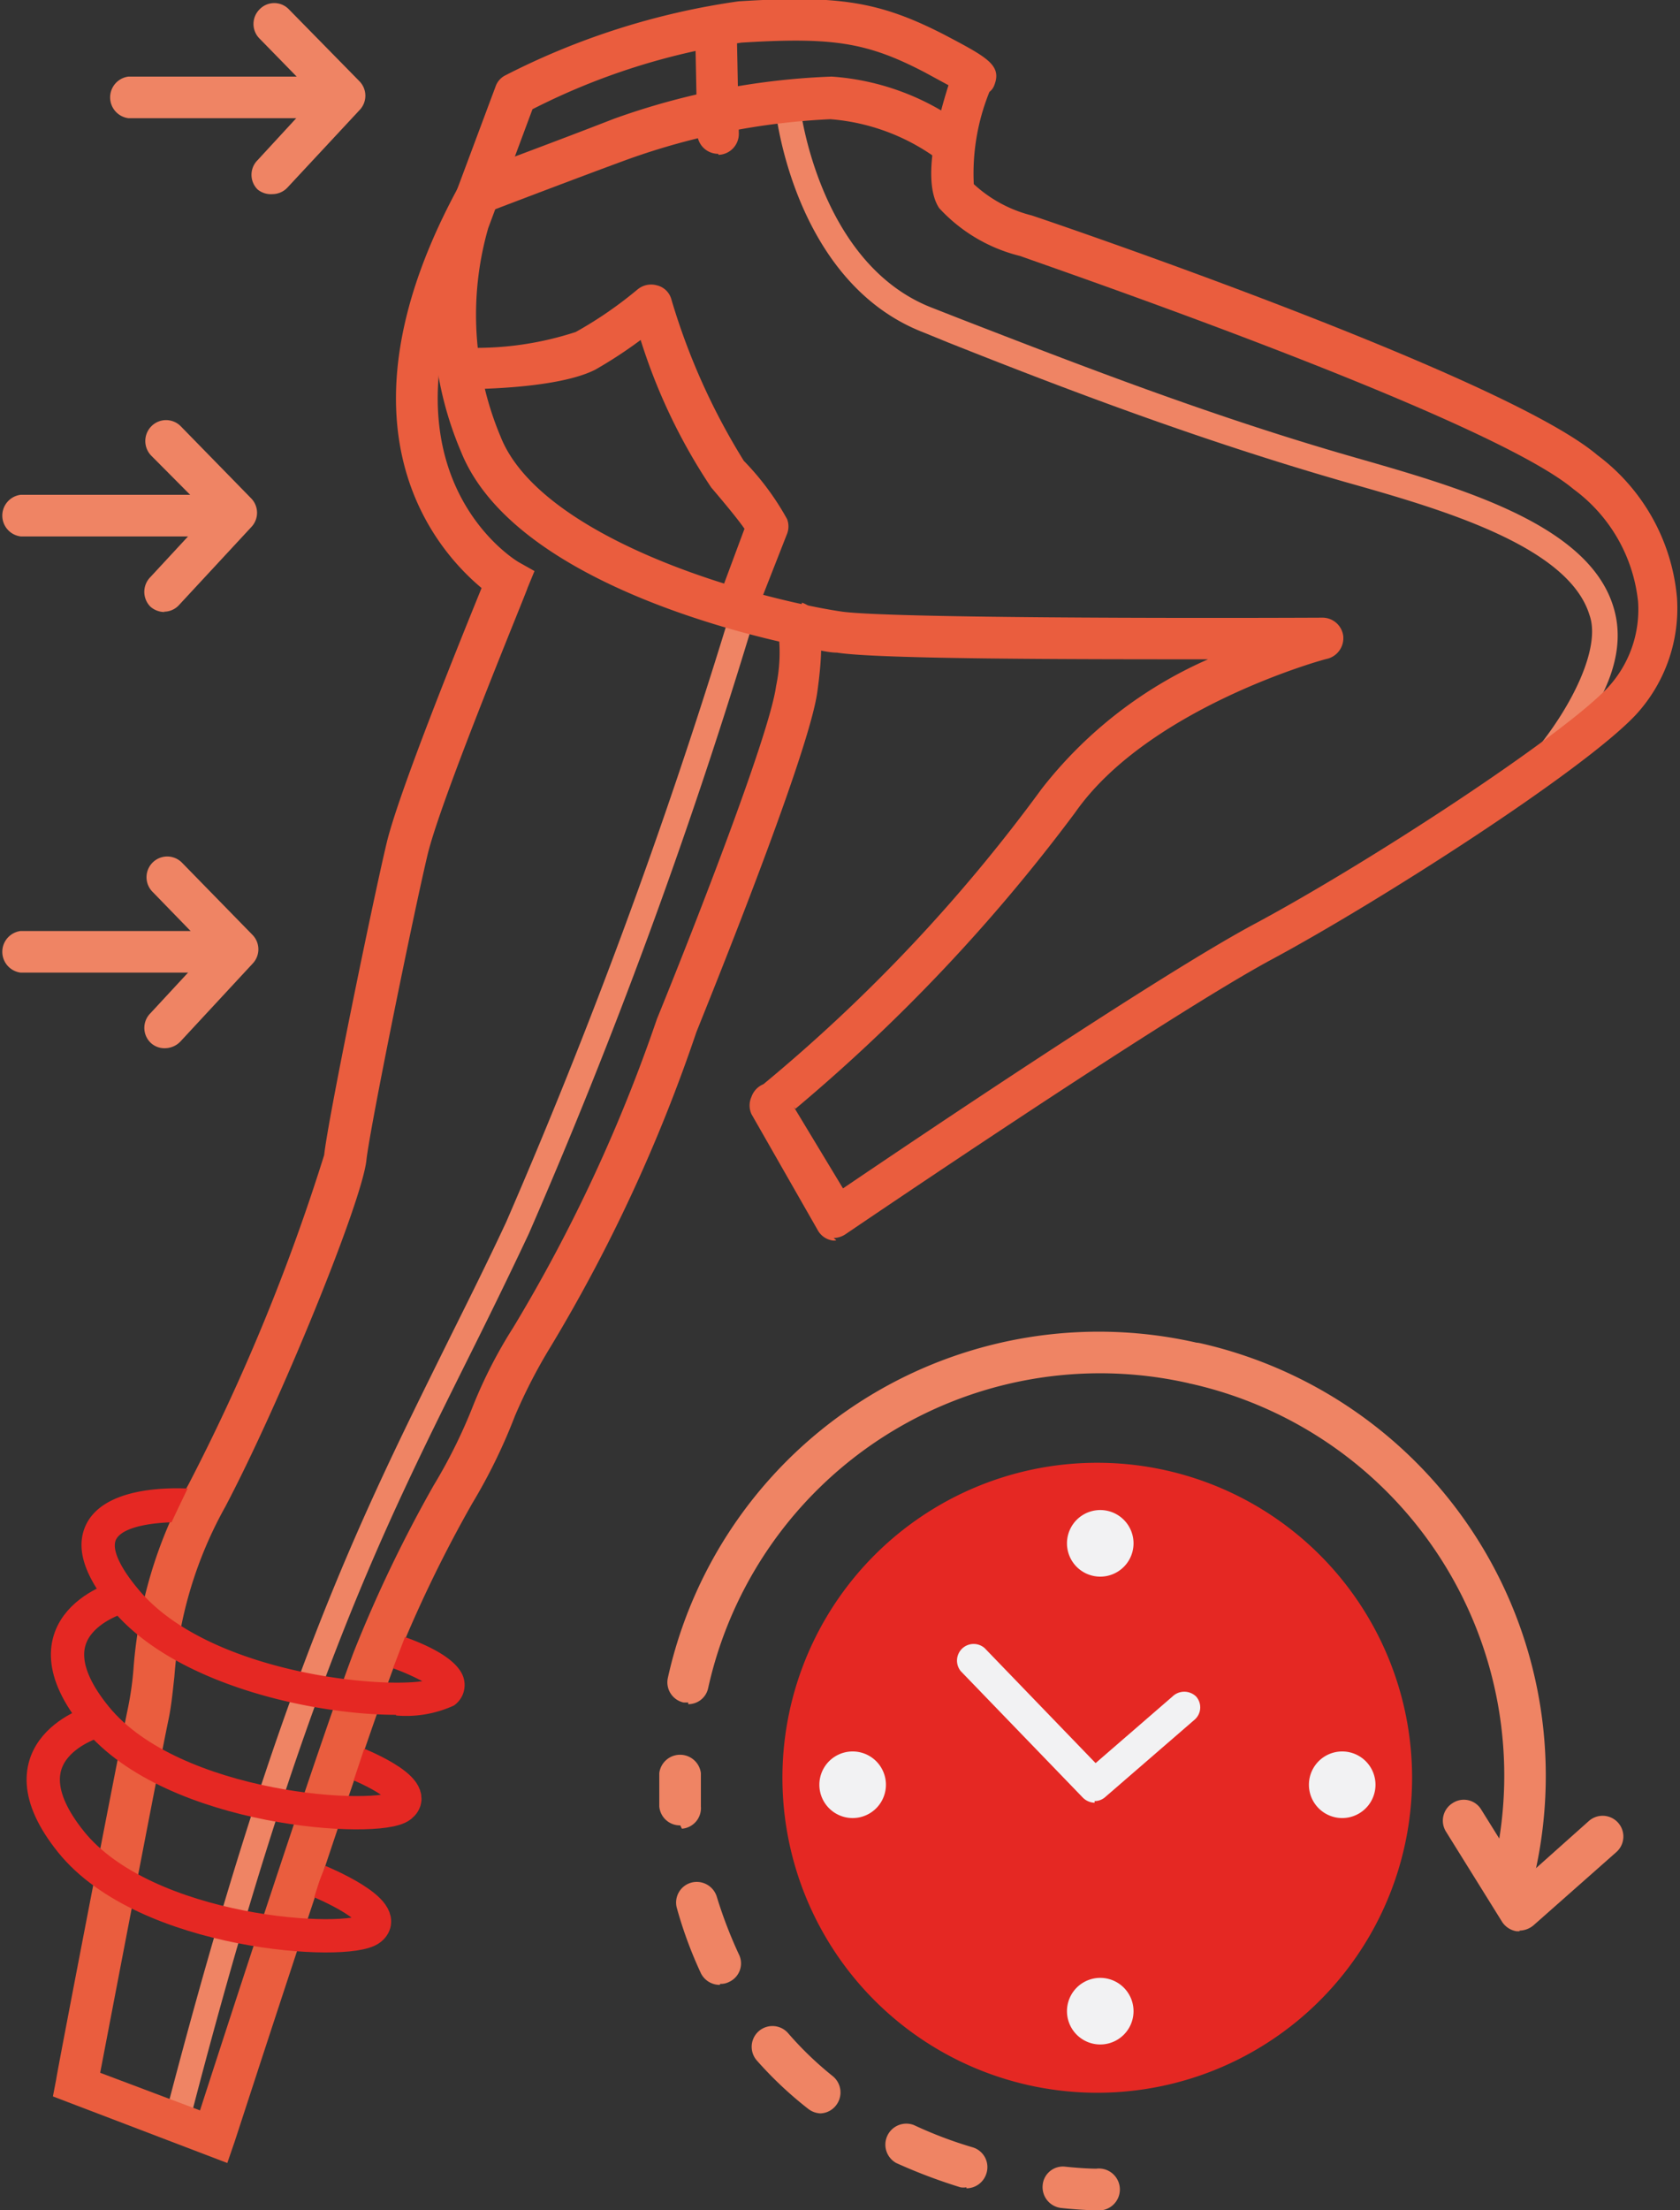 <svg id="Layer_1" data-name="Layer 1" xmlns="http://www.w3.org/2000/svg" xmlns:xlink="http://www.w3.org/1999/xlink" viewBox="0 0 50.48 66.38"><rect x="0" y="0" width="50.48" height="66.38" fill="#333333" stroke="none"/><defs><style>.cls-1,.cls-7{fill:none;}.cls-2{clip-path:url(#clip-path);}.cls-3{fill:#ef8464;}.cls-4{fill:#ea5d3e;}.cls-5{fill:#e52823;}.cls-6{fill:#f2f2f3;}.cls-7{stroke:#e52823;stroke-miterlimit:10;}</style><clipPath id="clip-path" transform="translate(-24.26 -16.31)"><rect class="cls-1" width="99" height="99"/></clipPath></defs><title>Lasting Comfort Shape Performance_icon-no-bg</title><g class="cls-2"><path class="cls-3" d="M71,38.9c-.08,0-.56.56-.63.5a.37.37,0,0,1,0-.52c1.13-1.36,2-3.13,1.65-4.1-.64-2.09-4.52-3.2-7.36-4C60.28,29.52,56.28,28,52.76,26.6L52,26.29c-3.81-1.48-4.41-6.43-4.43-6.64a.38.38,0,0,1,.33-.42.37.37,0,0,1,.41.34s.57,4.71,4,6l.79.31c3.51,1.36,7.49,2.91,11.77,4.14,3.17.91,7.11,2,7.87,4.52.38,1.23-.09,2.65-1.4,4.21a.36.36,0,0,1-.29.13" transform="translate(-24.26 -16.31)"/><path class="cls-3" d="M29.65,80.06h-.1a.37.37,0,0,1-.26-.46C32.62,66.84,35.05,62,37.62,56.8c.6-1.21,1.22-2.44,1.85-3.79a170.67,170.67,0,0,0,6.6-17.87.38.38,0,0,1,.47-.25.38.38,0,0,1,.24.47,165.94,165.94,0,0,1-6.63,18c-.64,1.36-1.25,2.6-1.86,3.82-2.55,5.12-5,10-8.28,22.64a.36.36,0,0,1-.36.28" transform="translate(-24.26 -16.31)"/><path class="cls-4" d="M31.09,81.27l-5.24-2,.1-.52c0-.09,1.85-9.68,2.16-11.17a9.49,9.49,0,0,0,.16-1.14,13.44,13.44,0,0,1,1.66-5.56A61.12,61.12,0,0,0,34,51c.12-1.11,1.47-7.66,1.87-9.34.35-1.51,2.25-6.19,2.86-7.69C37.45,32.9,34,29.2,38.12,21.77l1.1.61c-4.38,7.86.57,10.78.62,10.81l.48.27-.21.51c0,.06-2.59,6.29-3,8s-1.73,8.18-1.84,9.18c-.13,1.25-2.59,7.28-4.24,10.41a12.29,12.29,0,0,0-1.53,5.1c-.05.45-.09.87-.17,1.26-.27,1.28-1.67,8.61-2.06,10.64l3,1.13c.77-2.39,3.57-11,4.62-13.77a40.53,40.53,0,0,1,2.4-5,15.8,15.8,0,0,0,1.18-2.38,14.22,14.22,0,0,1,1.21-2.36A47.8,47.8,0,0,0,44,46.91c.94-2.3,3.38-8.49,3.58-10a4.84,4.84,0,0,0,.07-1.59.5.5,0,0,0,.31.27l.4-1.18c.57.19.7.94.46,2.67-.26,1.95-3.51,9.9-3.64,10.24a48.14,48.14,0,0,1-4.36,9.41,16,16,0,0,0-1.09,2.11,16.71,16.71,0,0,1-1.28,2.62,39.25,39.25,0,0,0-2.33,4.84c-1.21,3.22-4.77,14.22-4.81,14.33Z" transform="translate(-24.26 -16.31)"/><path class="cls-4" d="M49.39,53.56a.32.32,0,0,1-.14,0,.61.61,0,0,1-.41-.29l-2-3.5a.63.63,0,0,1,0-.52.64.64,0,0,1,.36-.38A49.17,49.17,0,0,0,55.56,40a12.92,12.92,0,0,1,5-3.89c-3.91,0-9.9,0-11.15-.2-.27,0-.66-.1-1.13-.2-2-.41-8.66-2.06-10.17-5.84a10.48,10.48,0,0,1-.38-7.16l1.42-3.8a.59.59,0,0,1,.3-.34,22.16,22.16,0,0,1,7-2.22c3-.19,4.23,0,6.18,1,1.27.67,1.74.91,1.51,1.51a.45.45,0,0,1-.15.21,6.52,6.52,0,0,0-.47,2.77,4,4,0,0,0,1.74.94h0c.58.19,14.2,4.82,17,7.2a6,6,0,0,1,2.39,4.29,4.72,4.72,0,0,1-1.24,3.51c-1.6,1.7-7.73,5.62-10.93,7.34s-12.73,8.2-12.82,8.26a.66.66,0,0,1-.35.11m-1.2-3.94L49.59,52c2.11-1.43,9.53-6.43,12.38-7.95,3.47-1.86,9.24-5.64,10.61-7.1a3.45,3.45,0,0,0,.9-2.57A4.81,4.81,0,0,0,71.54,31c-2.62-2.2-16.1-6.8-16.62-7a4.89,4.89,0,0,1-2.44-1.44c-.53-.8-.06-2.62.28-3.69l-.7-.38c-1.74-.91-2.77-1.07-5.52-.9a20.23,20.23,0,0,0-6.28,2l-1.33,3.57a9.44,9.44,0,0,0,.37,6.26c1,2.54,5.63,4.32,9.27,5.08.43.09.79.15,1,.18,1.41.19,10,.2,14.43.18h0a.63.63,0,0,1,.62.54.64.64,0,0,1-.46.69c-.06,0-5.39,1.46-7.6,4.63a52.61,52.61,0,0,1-8.4,8.89" transform="translate(-24.26 -16.31)"/><path class="cls-4" d="M38.89,22.66l-.44-1.17s2.69-1,4.25-1.61a21.65,21.65,0,0,1,6.55-1.27,7.53,7.53,0,0,1,4.13,1.59l-.8,1a6.27,6.27,0,0,0-3.37-1.31,20.87,20.87,0,0,0-6.07,1.2c-1.56.57-4.25,1.6-4.25,1.6" transform="translate(-24.26 -16.31)"/><path class="cls-4" d="M45.84,20.93a.63.63,0,0,1-.63-.61l-.06-3a.63.63,0,1,1,1.25,0l.06,3a.63.63,0,0,1-.61.64Z" transform="translate(-24.26 -16.31)"/><path class="cls-4" d="M46.44,35.07a.6.6,0,0,1-.22,0,.63.63,0,0,1-.36-.81l.77-2.07c-.13-.19-.42-.56-1-1.24a17.21,17.21,0,0,1-2.12-4.43,13.38,13.38,0,0,1-1.36.89C41,28,38.38,28,38.08,28a.61.61,0,0,1-.62-.63.62.62,0,0,1,.62-.62h.12a9.6,9.6,0,0,0,3.36-.47A12.09,12.09,0,0,0,43.42,25a.64.64,0,0,1,.58-.12.59.59,0,0,1,.43.41,19.79,19.79,0,0,0,2.18,4.86,8.13,8.13,0,0,1,1.3,1.75.61.61,0,0,1,0,.44L47,34.66a.65.65,0,0,1-.59.41" transform="translate(-24.26 -16.31)"/><path class="cls-5" d="M66.69,69.69a9.46,9.46,0,1,1-9.46-9.45,9.46,9.46,0,0,1,9.46,9.45" transform="translate(-24.26 -16.31)"/><path class="cls-3" d="M69.78,73a.34.34,0,0,1-.14,0,.61.61,0,0,1-.47-.74,12.06,12.06,0,0,0-9.11-14.39.61.61,0,0,1-.47-.74.63.63,0,0,1,.74-.48A13.32,13.32,0,0,1,70.39,72.53a.64.64,0,0,1-.61.49" transform="translate(-24.26 -16.31)"/><path class="cls-3" d="M44.94,67.44H44.8a.62.62,0,0,1-.47-.75A13.26,13.26,0,0,1,60.2,56.63a.62.62,0,1,1-.27,1.21A12.06,12.06,0,0,0,45.54,67a.61.61,0,0,1-.6.49" transform="translate(-24.26 -16.31)"/><path class="cls-6" d="M57.32,77.71a1,1,0,0,0,0-2,1,1,0,0,0,0,2" transform="translate(-24.26 -16.31)"/><path class="cls-6" d="M64.59,70.91a1,1,0,0,0,0-2,1,1,0,0,0,0,2" transform="translate(-24.26 -16.31)"/><path class="cls-6" d="M57.32,63.66a1,1,0,0,0,0-2,1,1,0,0,0,0,2" transform="translate(-24.26 -16.31)"/><path class="cls-6" d="M49.88,70.91a1,1,0,0,0,0-2,1,1,0,0,0,0,2" transform="translate(-24.26 -16.31)"/><path class="cls-6" d="M57.15,70.45a.52.52,0,0,1-.36-.16L53.13,66.5a.5.5,0,0,1,.72-.69l3.33,3.45,2.31-2a.51.51,0,0,1,.71,0,.49.49,0,0,1-.05.7l-2.67,2.31a.48.48,0,0,1-.33.13" transform="translate(-24.26 -16.31)"/><path class="cls-3" d="M57.2,82.69s-.41,0-1.06-.07a.63.63,0,0,1-.55-.69.61.61,0,0,1,.68-.55c.57.06.91.06.93.06a.63.63,0,1,1,0,1.25Z" transform="translate(-24.26 -16.31)"/><path class="cls-3" d="M53.3,82a.57.57,0,0,1-.18,0,16.38,16.38,0,0,1-1.93-.73.63.63,0,0,1,.53-1.14,12.45,12.45,0,0,0,1.77.67.62.62,0,0,1,.41.78.63.63,0,0,1-.6.45m-4.37-2.25a.64.64,0,0,1-.39-.14A11.45,11.45,0,0,1,47,78.19a.62.62,0,0,1,.94-.82,10.22,10.22,0,0,0,1.34,1.29.63.63,0,0,1,.1.88.62.62,0,0,1-.49.24m-3-3.86a.63.63,0,0,1-.57-.35,12.59,12.59,0,0,1-.72-1.95.62.62,0,0,1,.43-.77.63.63,0,0,1,.77.43A13.44,13.44,0,0,0,46.46,75a.61.61,0,0,1-.29.83.53.53,0,0,1-.27.06" transform="translate(-24.26 -16.31)"/><path class="cls-3" d="M44.7,71.13a.62.62,0,0,1-.63-.57c0-.34,0-.68,0-1a.63.63,0,0,1,1.25,0c0,.33,0,.65,0,1a.62.62,0,0,1-.57.67h0" transform="translate(-24.26 -16.31)"/><path class="cls-3" d="M69.92,74.31h-.09a.64.64,0,0,1-.44-.29l-1.68-2.7a.62.62,0,0,1,.2-.86.61.61,0,0,1,.86.2l1.29,2.07L72,71a.62.62,0,1,1,.83.93l-2.49,2.2a.67.67,0,0,1-.42.16" transform="translate(-24.26 -16.31)"/><path class="cls-5" d="M36.16,67.81c-2.45,0-6.65-.89-8.54-3.17-.87-1.06-1.11-1.9-.75-2.59.66-1.23,3-1.06,3.5-1l-.09,1c-.87-.08-2.27,0-2.53.49-.14.27.09.81.65,1.48,2,2.44,7,3,8.55,2.78a6.81,6.81,0,0,0-1-.43l.32-.95c.83.28,1.84.74,1.94,1.37a.75.75,0,0,1-.31.74,3.45,3.45,0,0,1-1.74.3" transform="translate(-24.26 -16.31)"/><path class="cls-7" d="M27.91,64.26s-3.07.81-.76,3.63,8.5,3.18,9.15,2.66-1.43-1.32-1.43-1.32" transform="translate(-24.26 -16.31)"/><path class="cls-7" d="M27.15,68s-3,.83-.76,3.62,8.34,3.15,9,2.62-1.54-1.43-1.54-1.43" transform="translate(-24.26 -16.31)"/><path class="cls-3" d="M32.45,22.14A.63.63,0,0,1,32,22a.62.62,0,0,1,0-.88l1.76-1.91-1.7-1.74a.62.62,0,0,1,0-.88.61.61,0,0,1,.88,0l2.12,2.16a.62.62,0,0,1,0,.87L32.9,21.94a.62.62,0,0,1-.45.2" transform="translate(-24.26 -16.31)"/><path class="cls-3" d="M34.39,19.86H28.12a.63.63,0,0,1,0-1.25h6.27a.63.63,0,1,1,0,1.25" transform="translate(-24.26 -16.31)"/><path class="cls-3" d="M29.21,34.69a.64.64,0,0,1-.43-.16.63.63,0,0,1,0-.89l1.76-1.9L28.81,30a.63.63,0,0,1,0-.89.62.62,0,0,1,.88,0l2.12,2.17a.62.62,0,0,1,0,.86l-2.17,2.34a.61.61,0,0,1-.46.2" transform="translate(-24.26 -16.31)"/><path class="cls-3" d="M31.15,32.42H24.88a.63.63,0,0,1,0-1.25h6.27a.63.63,0,1,1,0,1.25" transform="translate(-24.26 -16.31)"/><path class="cls-3" d="M29.21,47.79a.6.6,0,0,1-.43-.17.62.62,0,0,1,0-.88l1.76-1.9-1.7-1.75a.62.62,0,0,1,.89-.87l2.12,2.17a.62.62,0,0,1,0,.86l-2.17,2.34a.65.65,0,0,1-.46.2" transform="translate(-24.26 -16.31)"/><path class="cls-3" d="M31.15,45.52H24.88a.63.63,0,0,1,0-1.25h6.27a.63.63,0,1,1,0,1.25" transform="translate(-24.26 -16.31)"/><path class="cls-4" d="M30,60.8s-.77,1.59-.87,1.85.42.33.42.33l1.27-1.38v-1Z" transform="translate(-24.26 -16.31)"/><polygon class="cls-4" points="12.25 48.95 11.76 50.23 11.25 49.79 11.59 48.52 12.25 48.95"/><polygon class="cls-4" points="10.99 52.38 10.53 53.76 10.2 53.28 10.47 51.99 10.99 52.38"/><polygon class="cls-4" points="9.78 55.91 9.36 57.24 8.98 56.25 9.5 55.49 9.78 55.91"/></g></svg>